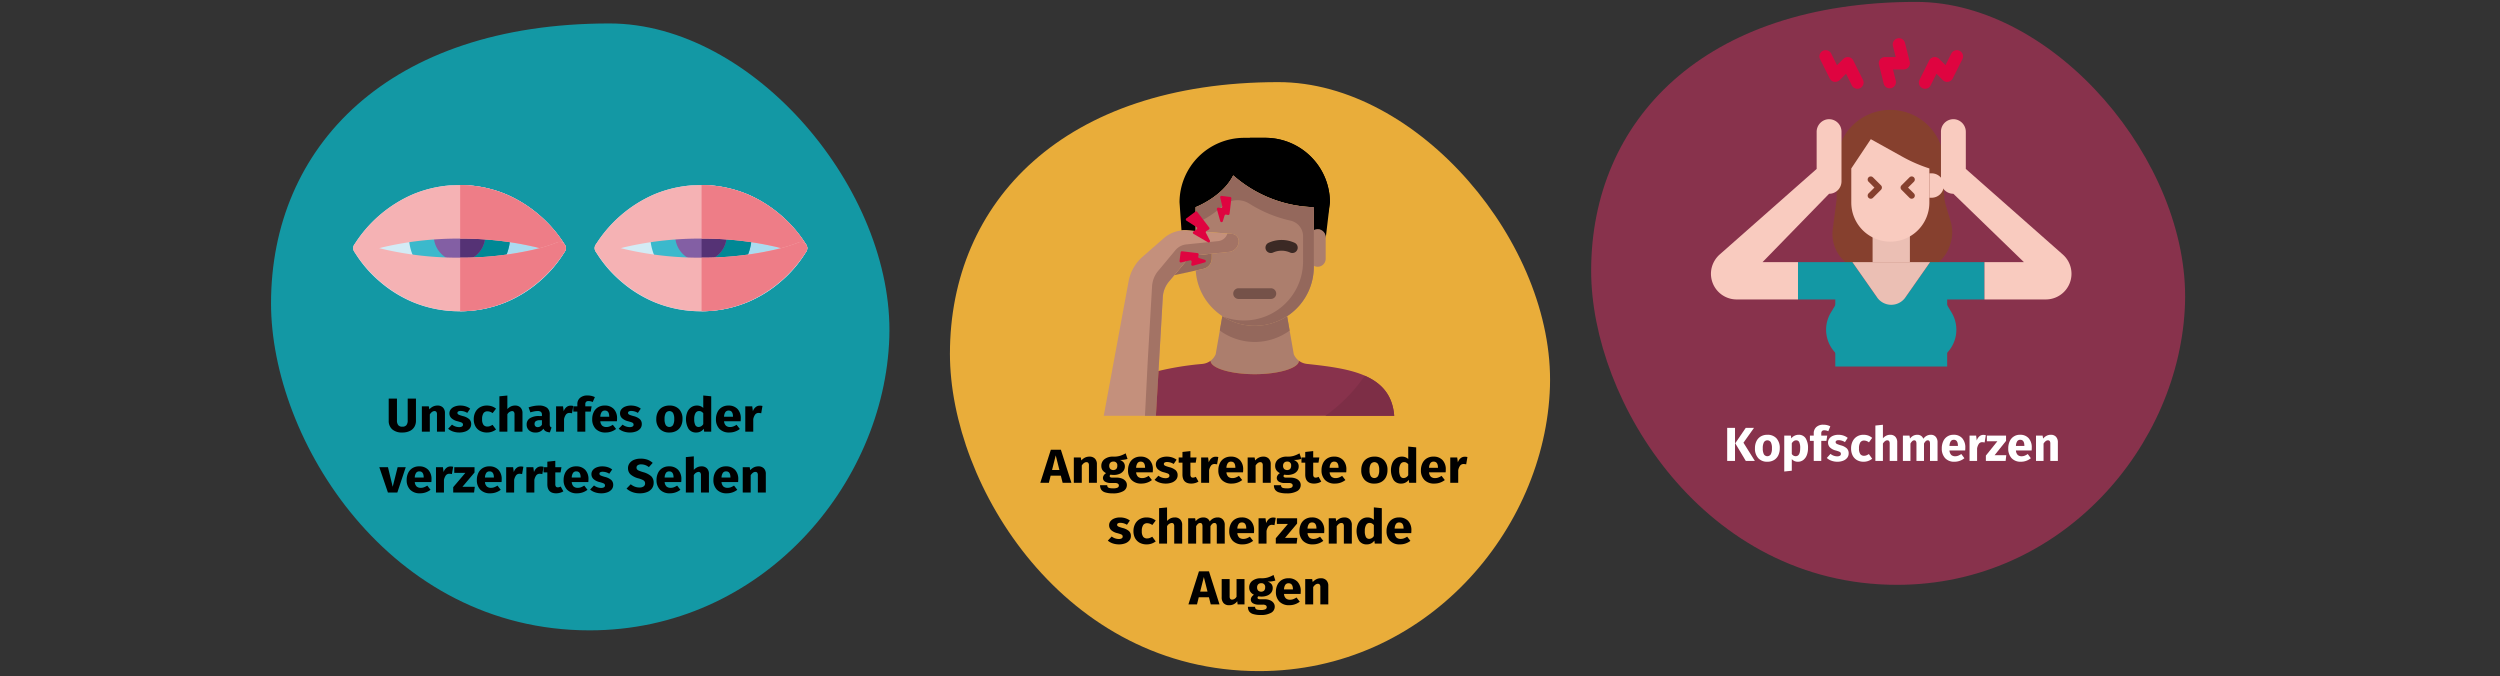 <?xml version="1.0" encoding="UTF-8"?>
<svg xmlns="http://www.w3.org/2000/svg" id="Ebene_1" data-name="Ebene 1" width="786" height="212.526" viewBox="0 0 786 212.526">
  <rect x="0" y="0" width="786" height="212.526" fill="#333333" stroke="none"/>
  <defs>
    <style>
      .cls-1 {
        fill: none;
      }

      .cls-2 {
        fill: #e9ad3a;
      }

      .cls-3 {
        fill: #94685c;
      }

      .cls-4 {
        fill: #ac7e6d;
      }

      .cls-5 {
        fill: #c4907c;
      }

      .cls-6 {
        fill: #a37365;
      }

      .cls-7 {
        fill: #88324c;
      }

      .cls-8 {
        fill: #7d2e46;
      }

      .cls-9 {
        fill: #3b2924;
      }

      .cls-10 {
        fill: #755249;
      }

      .cls-11 {
        fill: #df0440;
      }

      .cls-12 {
        fill: #fff;
      }

      .cls-13 {
        fill: #86402e;
      }

      .cls-14 {
        fill: #1398a4;
      }

      .cls-15 {
        fill: #f9cbbf;
      }

      .cls-16 {
        fill: #f8be92;
      }

      .cls-17 {
        fill: #ebbfb4;
      }

      .cls-18 {
        fill: #d3ebf5;
      }

      .cls-19 {
        fill: #abdbef;
      }

      .cls-20 {
        fill: #3bb9cc;
      }

      .cls-21 {
        fill: #008895;
      }

      .cls-22 {
        fill: #835fa4;
      }

      .cls-23 {
        fill: #553275;
      }

      .cls-24 {
        fill: #f5b2b4;
      }

      .cls-25 {
        fill: #ee7d87;
      }
    </style>
  </defs>
  <g>
    <rect class="cls-1" width="786" height="212.526"></rect>
    <g>
      <path id="Oval-Copy-4" class="cls-2" d="M395.844,210.994c52.51,0,89.99-44.415,91.461-89.358s-41.39-95.816-85.401-95.816c-67.486,0-103.246,37.661-103.246,85.413C298.658,152.767,334.699,210.994,395.844,210.994Z"></path>
      <g>
        <path d="M334.092,151.783l-.57-2.234h-3.2l-.554,2.234h-2.693l3.311-10.395h3.152l3.311,10.395Zm-3.327-4.019h2.312l-1.156-4.59Z"></path>
        <path d="M344.246,144.193a2.419,2.419,0,0,1,.618,1.77v5.82h-2.503v-5.415a1.318,1.318,0,0,0-.198-.833.74.74,0,0,0-.594-.232q-.76,0-1.457,1.035v5.445h-2.503v-7.965h2.186l.174.945a3.754,3.754,0,0,1,1.164-.9,3.2,3.2,0,0,1,1.402-.301A2.287,2.287,0,0,1,344.246,144.193Z"></path>
        <path d="M354.495,144.283a7.135,7.135,0,0,1-2.423.314,2.854,2.854,0,0,1,1.204.811,1.944,1.944,0,0,1,.38,1.245,2.325,2.325,0,0,1-.428,1.372,2.824,2.824,0,0,1-1.228.953,4.705,4.705,0,0,1-1.877.345,5.05,5.05,0,0,1-.966-.09.439.439,0,0,0-.198.188.533.533,0,0,0-.071.263.405.405,0,0,0,.183.351,1.411,1.411,0,0,0,.736.128h1.268a4.444,4.444,0,0,1,1.695.3,2.628,2.628,0,0,1,1.125.825,1.921,1.921,0,0,1,.396,1.185,2.173,2.173,0,0,1-1.133,1.943,6.292,6.292,0,0,1-3.272.697,7.649,7.649,0,0,1-2.424-.308,2.31,2.31,0,0,1-1.243-.862,2.534,2.534,0,0,1-.356-1.395h2.249a.958.958,0,0,0,.15.569.946.946,0,0,0,.546.315,4.759,4.759,0,0,0,1.141.104,3.061,3.061,0,0,0,1.426-.232.735.735,0,0,0,.396-.667.661.661,0,0,0-.301-.57,1.58,1.58,0,0,0-.903-.21h-1.22a3.442,3.442,0,0,1-1.94-.442,1.329,1.329,0,0,1-.642-1.133,1.533,1.533,0,0,1,.269-.848,2.148,2.148,0,0,1,.729-.682,2.899,2.899,0,0,1-1.149-.953,2.381,2.381,0,0,1-.356-1.328,2.548,2.548,0,0,1,1.014-2.122,4.249,4.249,0,0,1,2.677-.788,6.77,6.77,0,0,0,2.147-.239,9.284,9.284,0,0,0,1.814-.795Zm-5.41,1.192a1.335,1.335,0,0,0-.341.968,1.38,1.38,0,0,0,.341.998,1.428,1.428,0,0,0,1.869.007,1.461,1.461,0,0,0,.325-1.035,1.13,1.13,0,0,0-1.267-1.29A1.227,1.227,0,0,0,349.086,145.475Z"></path>
        <path d="M362.417,148.498h-5.212a2.146,2.146,0,0,0,.602,1.41,1.967,1.967,0,0,0,1.315.404,2.854,2.854,0,0,0,.982-.172,5.22,5.22,0,0,0,1.03-.532l1.03,1.319a5.319,5.319,0,0,1-3.279,1.11,4.143,4.143,0,0,1-3.137-1.14,4.235,4.235,0,0,1-1.093-3.06,5.018,5.018,0,0,1,.459-2.182,3.6,3.6,0,0,1,1.347-1.531,3.88,3.88,0,0,1,2.123-.562,3.757,3.757,0,0,1,2.852,1.08,4.173,4.173,0,0,1,1.03,3A6.742,6.742,0,0,1,362.417,148.498Zm-2.408-1.529q-.032-1.831-1.362-1.83a1.209,1.209,0,0,0-1.006.449,2.77,2.77,0,0,0-.436,1.485h2.804Z"></path>
        <path d="M368.531,143.818a4.538,4.538,0,0,1,1.394.72l-.919,1.335a4.01,4.01,0,0,0-2.075-.615,1.465,1.465,0,0,0-.752.158.49.49,0,0,0-.261.442.555.555,0,0,0,.119.367,1.287,1.287,0,0,0,.483.292,10.592,10.592,0,0,0,1.125.361,4.809,4.809,0,0,1,1.956.938,2.038,2.038,0,0,1,.642,1.597,2.133,2.133,0,0,1-.491,1.403,3.082,3.082,0,0,1-1.347.906,5.443,5.443,0,0,1-1.901.316,5.968,5.968,0,0,1-1.972-.316,4.577,4.577,0,0,1-1.544-.869l1.22-1.291a3.704,3.704,0,0,0,2.233.781,1.738,1.738,0,0,0,.895-.195.614.614,0,0,0,.325-.555.727.727,0,0,0-.127-.451,1.147,1.147,0,0,0-.491-.307,11.505,11.505,0,0,0-1.156-.352,4.18,4.18,0,0,1-1.869-.96,2.071,2.071,0,0,1-.618-1.53,1.982,1.982,0,0,1,.42-1.237,2.834,2.834,0,0,1,1.204-.87,4.741,4.741,0,0,1,1.813-.323A5.505,5.505,0,0,1,368.531,143.818Z"></path>
        <path d="M376.8,151.408a3.687,3.687,0,0,1-1.069.465,4.65,4.65,0,0,1-1.212.165q-2.756-.015-2.756-2.88v-3.689h-1.188v-1.65h1.188v-1.725l2.503-.27v1.995h1.933l-.269,1.65h-1.664v3.66a1.295,1.295,0,0,0,.19.795.72.72,0,0,0,.602.239,1.918,1.918,0,0,0,.903-.255Z"></path>
        <path d="M383.042,143.698l-.396,2.295a3.758,3.758,0,0,0-.761-.104,1.362,1.362,0,0,0-1.132.486,3.67,3.67,0,0,0-.61,1.463v3.945H377.64v-7.965h2.186l.206,1.545a2.807,2.807,0,0,1,.863-1.297,2.002,2.002,0,0,1,1.307-.473A3.18,3.18,0,0,1,383.042,143.698Z"></path>
        <path d="M390.804,148.498h-5.212a2.146,2.146,0,0,0,.602,1.41,1.967,1.967,0,0,0,1.315.404,2.854,2.854,0,0,0,.983-.172,5.22,5.22,0,0,0,1.03-.532l1.03,1.319a5.319,5.319,0,0,1-3.279,1.11,4.143,4.143,0,0,1-3.137-1.14,4.235,4.235,0,0,1-1.093-3.06,5.018,5.018,0,0,1,.459-2.182,3.6,3.6,0,0,1,1.347-1.531,3.88,3.88,0,0,1,2.123-.562,3.757,3.757,0,0,1,2.852,1.08,4.173,4.173,0,0,1,1.03,3A6.742,6.742,0,0,1,390.804,148.498Zm-2.408-1.529q-.032-1.831-1.362-1.83a1.209,1.209,0,0,0-1.006.449,2.77,2.77,0,0,0-.436,1.485h2.804Z"></path>
        <path d="M398.899,144.193a2.419,2.419,0,0,1,.618,1.77v5.82h-2.503v-5.415a1.319,1.319,0,0,0-.198-.833.74.74,0,0,0-.594-.232q-.76,0-1.457,1.035v5.445h-2.503v-7.965h2.186l.174.945a3.754,3.754,0,0,1,1.164-.9,3.2,3.2,0,0,1,1.402-.301A2.286,2.286,0,0,1,398.899,144.193Z"></path>
        <path d="M409.148,144.283a7.134,7.134,0,0,1-2.423.314,2.855,2.855,0,0,1,1.204.811,1.945,1.945,0,0,1,.38,1.245,2.324,2.324,0,0,1-.428,1.372,2.823,2.823,0,0,1-1.228.953,4.706,4.706,0,0,1-1.877.345,5.051,5.051,0,0,1-.966-.09.44.44,0,0,0-.198.188.533.533,0,0,0-.071.263.405.405,0,0,0,.183.351,1.411,1.411,0,0,0,.736.128h1.268a4.443,4.443,0,0,1,1.695.3,2.628,2.628,0,0,1,1.125.825,1.921,1.921,0,0,1,.396,1.185,2.173,2.173,0,0,1-1.133,1.943,6.291,6.291,0,0,1-3.272.697,7.649,7.649,0,0,1-2.424-.308,2.309,2.309,0,0,1-1.243-.862,2.534,2.534,0,0,1-.356-1.395h2.25a.958.958,0,0,0,.15.569.946.946,0,0,0,.546.315,4.76,4.76,0,0,0,1.141.104,3.061,3.061,0,0,0,1.426-.232.735.735,0,0,0,.396-.667.661.661,0,0,0-.301-.57,1.58,1.58,0,0,0-.903-.21H404a3.442,3.442,0,0,1-1.94-.442,1.329,1.329,0,0,1-.642-1.133,1.532,1.532,0,0,1,.269-.848,2.148,2.148,0,0,1,.729-.682,2.9,2.9,0,0,1-1.149-.953,2.382,2.382,0,0,1-.356-1.328,2.548,2.548,0,0,1,1.014-2.122,4.248,4.248,0,0,1,2.677-.788,6.77,6.77,0,0,0,2.147-.239,9.287,9.287,0,0,0,1.814-.795Zm-5.41,1.192a1.335,1.335,0,0,0-.341.968,1.38,1.38,0,0,0,.341.998,1.428,1.428,0,0,0,1.869.007,1.461,1.461,0,0,0,.325-1.035,1.13,1.13,0,0,0-1.267-1.29A1.227,1.227,0,0,0,403.738,145.475Z"></path>
        <path d="M415.405,151.408a3.689,3.689,0,0,1-1.069.465,4.651,4.651,0,0,1-1.212.165q-2.756-.015-2.756-2.88v-3.689H409.18v-1.65h1.188v-1.725l2.503-.27v1.995h1.933l-.269,1.65h-1.663v3.66a1.294,1.294,0,0,0,.19.795.72.72,0,0,0,.602.239,1.918,1.918,0,0,0,.903-.255Z"></path>
        <path d="M423.247,148.498h-5.212a2.146,2.146,0,0,0,.602,1.41,1.967,1.967,0,0,0,1.315.404,2.853,2.853,0,0,0,.982-.172,5.217,5.217,0,0,0,1.03-.532l1.03,1.319a5.319,5.319,0,0,1-3.279,1.11,4.143,4.143,0,0,1-3.137-1.14,4.236,4.236,0,0,1-1.093-3.06,5.018,5.018,0,0,1,.46-2.182,3.6,3.6,0,0,1,1.347-1.531,3.88,3.88,0,0,1,2.123-.562,3.757,3.757,0,0,1,2.852,1.08,4.173,4.173,0,0,1,1.03,3A6.721,6.721,0,0,1,423.247,148.498Zm-2.408-1.529q-.032-1.831-1.362-1.83a1.209,1.209,0,0,0-1.006.449,2.769,2.769,0,0,0-.436,1.485h2.804Z"></path>
        <path d="M435.128,144.68a4.284,4.284,0,0,1,1.093,3.128,4.732,4.732,0,0,1-.499,2.227,3.563,3.563,0,0,1-1.426,1.479,4.382,4.382,0,0,1-2.194.524,4.043,4.043,0,0,1-3.018-1.117,4.265,4.265,0,0,1-1.101-3.128,4.733,4.733,0,0,1,.499-2.227,3.563,3.563,0,0,1,1.426-1.478,4.383,4.383,0,0,1,2.194-.525A4.037,4.037,0,0,1,435.128,144.68Zm-4.166,1.229a3.642,3.642,0,0,0-.38,1.883,3.733,3.733,0,0,0,.372,1.905,1.387,1.387,0,0,0,2.289-.007,3.643,3.643,0,0,0,.38-1.883,3.731,3.731,0,0,0-.372-1.905,1.386,1.386,0,0,0-2.289.007Z"></path>
        <path d="M445.251,140.653v11.13h-2.218l-.127-.93a2.836,2.836,0,0,1-2.392,1.185,2.748,2.748,0,0,1-2.384-1.14,6.103,6.103,0,0,1-.388-5.295,3.495,3.495,0,0,1,1.212-1.5,3.092,3.092,0,0,1,1.798-.541,2.793,2.793,0,0,1,1.996.75v-3.914Zm-2.503,8.745v-3.436a2.243,2.243,0,0,0-.61-.51,1.482,1.482,0,0,0-.705-.165,1.273,1.273,0,0,0-1.109.615,3.442,3.442,0,0,0-.412,1.89,3.845,3.845,0,0,0,.356,1.95,1.144,1.144,0,0,0,1.022.556A1.713,1.713,0,0,0,442.748,149.398Z"></path>
        <path d="M454.503,148.498h-5.212a2.146,2.146,0,0,0,.602,1.41,1.967,1.967,0,0,0,1.315.404,2.853,2.853,0,0,0,.982-.172,5.217,5.217,0,0,0,1.03-.532l1.03,1.319a5.319,5.319,0,0,1-3.279,1.11,4.143,4.143,0,0,1-3.137-1.14,4.236,4.236,0,0,1-1.093-3.06,5.017,5.017,0,0,1,.46-2.182,3.599,3.599,0,0,1,1.347-1.531,3.88,3.88,0,0,1,2.123-.562,3.757,3.757,0,0,1,2.852,1.08,4.173,4.173,0,0,1,1.03,3A6.74,6.74,0,0,1,454.503,148.498Zm-2.408-1.529q-.032-1.831-1.362-1.83a1.209,1.209,0,0,0-1.006.449,2.769,2.769,0,0,0-.435,1.485h2.804Z"></path>
        <path d="M461.362,143.698l-.396,2.295a3.757,3.757,0,0,0-.761-.104,1.362,1.362,0,0,0-1.132.486,3.67,3.67,0,0,0-.61,1.463v3.945H455.96v-7.965h2.186l.206,1.545a2.807,2.807,0,0,1,.863-1.297,2.002,2.002,0,0,1,1.307-.473A3.181,3.181,0,0,1,461.362,143.698Z"></path>
        <path d="M353.839,162.939a4.558,4.558,0,0,1,1.394.719l-.919,1.336a4.01,4.01,0,0,0-2.075-.615,1.476,1.476,0,0,0-.752.157.491.491,0,0,0-.261.442.551.551,0,0,0,.119.367,1.274,1.274,0,0,0,.483.293,10.639,10.639,0,0,0,1.125.36,4.81,4.81,0,0,1,1.957.938,2.038,2.038,0,0,1,.642,1.597,2.132,2.132,0,0,1-.491,1.403,3.084,3.084,0,0,1-1.347.907,5.465,5.465,0,0,1-1.901.315,5.995,5.995,0,0,1-1.972-.315,4.579,4.579,0,0,1-1.544-.87l1.22-1.29a3.71,3.71,0,0,0,2.233.78,1.749,1.749,0,0,0,.895-.194.616.616,0,0,0,.325-.556.722.722,0,0,0-.127-.45,1.138,1.138,0,0,0-.491-.307,11.723,11.723,0,0,0-1.156-.353,4.18,4.18,0,0,1-1.869-.959,2.072,2.072,0,0,1-.618-1.531,1.982,1.982,0,0,1,.42-1.236,2.836,2.836,0,0,1,1.204-.871,4.742,4.742,0,0,1,1.813-.322A5.505,5.505,0,0,1,353.839,162.939Z"></path>
        <path d="M362.044,162.924a4.37,4.37,0,0,1,1.315.734l-1.077,1.41a2.728,2.728,0,0,0-1.6-.569,1.468,1.468,0,0,0-1.267.585,3.252,3.252,0,0,0-.428,1.89,2.866,2.866,0,0,0,.428,1.785,1.499,1.499,0,0,0,1.235.524,2.247,2.247,0,0,0,.776-.127,5.566,5.566,0,0,0,.84-.412l1.093,1.47a4.585,4.585,0,0,1-2.835.944,4.502,4.502,0,0,1-2.218-.518,3.562,3.562,0,0,1-1.442-1.454,4.556,4.556,0,0,1-.507-2.198,4.774,4.774,0,0,1,.507-2.234,3.709,3.709,0,0,1,1.442-1.522,4.212,4.212,0,0,1,2.17-.548A4.795,4.795,0,0,1,362.044,162.924Z"></path>
        <path d="M371.058,163.314a2.419,2.419,0,0,1,.618,1.77v5.82H369.173v-5.416a1.274,1.274,0,0,0-.206-.832.744.744,0,0,0-.587-.232,1.887,1.887,0,0,0-1.457,1.02v5.461h-2.503V159.773l2.503-.24v4.261a3.725,3.725,0,0,1,1.109-.833,3.04,3.04,0,0,1,1.315-.277A2.287,2.287,0,0,1,371.058,163.314Z"></path>
        <path d="M384.46,163.321a2.464,2.464,0,0,1,.602,1.763v5.82h-2.503v-5.416q0-1.063-.713-1.065a1.047,1.047,0,0,0-.697.255,2.732,2.732,0,0,0-.586.78v5.445H378.06v-5.416q0-1.063-.713-1.065a1.039,1.039,0,0,0-.689.263,2.788,2.788,0,0,0-.594.772v5.445h-2.503v-7.965h2.186l.174.93a3.288,3.288,0,0,1,1.085-.892,3.022,3.022,0,0,1,1.355-.293,2.227,2.227,0,0,1,1.228.33,1.908,1.908,0,0,1,.752.93,3.365,3.365,0,0,1,1.117-.952,3.082,3.082,0,0,1,1.402-.308A2.098,2.098,0,0,1,384.46,163.321Z"></path>
        <path d="M394.234,167.619h-5.212a2.148,2.148,0,0,0,.602,1.41,1.967,1.967,0,0,0,1.315.404,2.854,2.854,0,0,0,.983-.172,5.175,5.175,0,0,0,1.03-.533l1.03,1.32a5.318,5.318,0,0,1-3.279,1.109,4.143,4.143,0,0,1-3.137-1.139,4.239,4.239,0,0,1-1.093-3.06,5.022,5.022,0,0,1,.46-2.183,3.597,3.597,0,0,1,1.347-1.53,3.88,3.88,0,0,1,2.123-.562,3.753,3.753,0,0,1,2.852,1.08,4.173,4.173,0,0,1,1.03,3A6.721,6.721,0,0,1,394.234,167.619Zm-2.408-1.53q-.032-1.83-1.362-1.83a1.207,1.207,0,0,0-1.006.45,2.766,2.766,0,0,0-.436,1.484h2.804Z"></path>
        <path d="M401.093,162.818l-.396,2.295a3.757,3.757,0,0,0-.761-.104,1.363,1.363,0,0,0-1.132.487,3.657,3.657,0,0,0-.61,1.463v3.945h-2.503v-7.965h2.186l.206,1.545a2.811,2.811,0,0,1,.863-1.298,2.007,2.007,0,0,1,1.307-.473A3.181,3.181,0,0,1,401.093,162.818Z"></path>
        <path d="M407.81,162.939v1.664l-3.802,4.5h3.881l-.222,1.801H401.109v-1.681l3.818-4.5h-3.485v-1.784Z"></path>
        <path d="M416.301,167.619H411.09a2.148,2.148,0,0,0,.602,1.41,1.967,1.967,0,0,0,1.315.404,2.853,2.853,0,0,0,.982-.172,5.172,5.172,0,0,0,1.03-.533l1.03,1.32a5.318,5.318,0,0,1-3.279,1.109,4.143,4.143,0,0,1-3.137-1.139,4.239,4.239,0,0,1-1.093-3.06,5.022,5.022,0,0,1,.46-2.183,3.597,3.597,0,0,1,1.347-1.53,3.88,3.88,0,0,1,2.123-.562,3.753,3.753,0,0,1,2.852,1.08,4.173,4.173,0,0,1,1.03,3A6.721,6.721,0,0,1,416.301,167.619Zm-2.408-1.53q-.032-1.83-1.362-1.83a1.207,1.207,0,0,0-1.006.45,2.765,2.765,0,0,0-.436,1.484h2.804Z"></path>
        <path d="M424.396,163.314a2.419,2.419,0,0,1,.618,1.77v5.82h-2.503v-5.416a1.313,1.313,0,0,0-.198-.832.74.74,0,0,0-.594-.232q-.76,0-1.457,1.035v5.445h-2.503v-7.965h2.186l.174.944a3.75,3.75,0,0,1,1.164-.899,3.186,3.186,0,0,1,1.402-.301A2.287,2.287,0,0,1,424.396,163.314Z"></path>
        <path d="M434.44,159.773v11.131h-2.218l-.127-.931a2.834,2.834,0,0,1-2.392,1.185,2.747,2.747,0,0,1-2.384-1.139,6.106,6.106,0,0,1-.388-5.296,3.509,3.509,0,0,1,1.212-1.5,3.092,3.092,0,0,1,1.798-.54,2.789,2.789,0,0,1,1.996.75v-3.914Zm-2.503,8.746v-3.436a2.207,2.207,0,0,0-.61-.51,1.472,1.472,0,0,0-.705-.166,1.273,1.273,0,0,0-1.109.615,3.445,3.445,0,0,0-.412,1.891,3.838,3.838,0,0,0,.356,1.949,1.142,1.142,0,0,0,1.022.556A1.712,1.712,0,0,0,431.937,168.519Z"></path>
        <path d="M443.691,167.619h-5.212a2.147,2.147,0,0,0,.602,1.41,1.967,1.967,0,0,0,1.315.404,2.853,2.853,0,0,0,.982-.172,5.172,5.172,0,0,0,1.03-.533l1.03,1.32a5.319,5.319,0,0,1-3.279,1.109,4.143,4.143,0,0,1-3.137-1.139,4.239,4.239,0,0,1-1.093-3.06,5.02,5.02,0,0,1,.46-2.183,3.596,3.596,0,0,1,1.347-1.53,3.881,3.881,0,0,1,2.123-.562,3.754,3.754,0,0,1,2.852,1.08,4.173,4.173,0,0,1,1.03,3A6.742,6.742,0,0,1,443.691,167.619Zm-2.408-1.53q-.032-1.83-1.362-1.83a1.207,1.207,0,0,0-1.006.45,2.765,2.765,0,0,0-.435,1.484h2.804Z"></path>
        <path d="M380.658,190.024l-.57-2.235h-3.2l-.554,2.235H373.64l3.311-10.396h3.152l3.311,10.396Zm-3.327-4.02h2.312l-1.156-4.59Z"></path>
        <path d="M391.272,190.024h-2.17l-.111-1.005a2.98,2.98,0,0,1-2.55,1.26,2.233,2.233,0,0,1-1.75-.66,2.659,2.659,0,0,1-.594-1.845v-5.715h2.503v5.415a1.28,1.28,0,0,0,.198.817.756.756,0,0,0,.61.232,1.619,1.619,0,0,0,1.362-.931v-5.534h2.503Z"></path>
        <path d="M400.982,182.524a7.13,7.13,0,0,1-2.423.315,2.855,2.855,0,0,1,1.204.81,1.947,1.947,0,0,1,.38,1.245,2.332,2.332,0,0,1-.428,1.373,2.82,2.82,0,0,1-1.228.951,4.705,4.705,0,0,1-1.877.346,5.051,5.051,0,0,1-.966-.09.439.439,0,0,0-.198.188.53.53,0,0,0-.071.262.409.409,0,0,0,.183.353,1.435,1.435,0,0,0,.736.127h1.268a4.405,4.405,0,0,1,1.695.301,2.61,2.61,0,0,1,1.125.824,1.92,1.92,0,0,1,.396,1.185,2.17,2.17,0,0,1-1.133,1.941,6.28,6.28,0,0,1-3.272.698,7.649,7.649,0,0,1-2.424-.308,2.305,2.305,0,0,1-1.243-.862,2.534,2.534,0,0,1-.356-1.395h2.25a.961.961,0,0,0,.15.57.935.935,0,0,0,.546.314,4.698,4.698,0,0,0,1.141.105,3.073,3.073,0,0,0,1.426-.232.734.734,0,0,0,.396-.668.66.66,0,0,0-.301-.569,1.587,1.587,0,0,0-.903-.21h-1.22a3.433,3.433,0,0,1-1.94-.443,1.326,1.326,0,0,1-.642-1.132,1.532,1.532,0,0,1,.269-.848,2.16,2.16,0,0,1,.729-.683,2.889,2.889,0,0,1-1.149-.952,2.38,2.38,0,0,1-.356-1.327,2.548,2.548,0,0,1,1.014-2.123,4.242,4.242,0,0,1,2.677-.787,6.855,6.855,0,0,0,2.147-.24,9.287,9.287,0,0,0,1.814-.795Zm-5.41,1.192a1.335,1.335,0,0,0-.341.968,1.376,1.376,0,0,0,.341.997,1.427,1.427,0,0,0,1.869.008,1.463,1.463,0,0,0,.325-1.035,1.131,1.131,0,0,0-1.267-1.29A1.23,1.23,0,0,0,395.572,183.717Z"></path>
        <path d="M408.904,186.739h-5.212a2.145,2.145,0,0,0,.602,1.41,1.962,1.962,0,0,0,1.315.405,2.852,2.852,0,0,0,.982-.173,5.111,5.111,0,0,0,1.03-.532l1.03,1.32a5.319,5.319,0,0,1-3.279,1.109,4.144,4.144,0,0,1-3.137-1.14,4.236,4.236,0,0,1-1.093-3.059,5.025,5.025,0,0,1,.46-2.184,3.599,3.599,0,0,1,1.347-1.529,3.881,3.881,0,0,1,2.123-.562,3.75,3.75,0,0,1,2.852,1.08,4.17,4.17,0,0,1,1.03,3A6.714,6.714,0,0,1,408.904,186.739Zm-2.408-1.53q-.032-1.83-1.362-1.83a1.208,1.208,0,0,0-1.006.451,2.762,2.762,0,0,0-.435,1.484h2.804Z"></path>
        <path d="M416.998,182.434a2.42,2.42,0,0,1,.618,1.77v5.819h-2.503v-5.415a1.31,1.31,0,0,0-.198-.832.737.737,0,0,0-.594-.232q-.76,0-1.457,1.035v5.444H410.361v-7.965h2.186l.174.944a3.765,3.765,0,0,1,1.164-.899,3.2,3.2,0,0,1,1.402-.3A2.285,2.285,0,0,1,416.998,182.434Z"></path>
      </g>
      <g>
        <path d="M375.909,65.137v7.499l-2.432-.203a5.387,5.387,0,0,0-2.015.021l-.62-8.854a20.327,20.327,0,0,1,20.267-20.267h6.756A20.327,20.327,0,0,1,418.132,63.6S417,72.044,415.598,72.044a2.541,2.541,0,0,0-2.533,2.533v-9.441a39.924,39.924,0,0,1-25.334-9.982C384.353,61.911,375.909,65.137,375.909,65.137Z"></path>
        <path d="M416.797,74.924,418.132,63.6a20.327,20.327,0,0,0-20.267-20.267h-4.959c12.878,5.057,18.732,15.991,21.997,29.15A2.522,2.522,0,0,1,416.797,74.924Z"></path>
        <path class="cls-3" d="M378.324,84.525l-2.381.524-6.739,1.469,3.732-4.492a5.173,5.173,0,0,1,3.26-1.79l4.78-.49V81.215a3.395,3.395,0,0,1-2.652,3.31Z"></path>
        <path class="cls-4" d="M416.797,74.578v6.756a2.533,2.533,0,1,1-5.067,0V74.578a2.533,2.533,0,1,1,5.067,0Z"></path>
        <path class="cls-4" d="M413.065,81.333v2.533a18.578,18.578,0,0,1-28.762,15.538,19.751,19.751,0,0,1-2.55-2.027,18.384,18.384,0,0,1-5.81-12.329l2.381-.524a3.395,3.395,0,0,0,2.652-3.31V79.746l5.489-.574a3.39,3.39,0,0,0,2.956-3.361,2.264,2.264,0,0,0-2.077-2.263l-11.434-.912V65.137s8.445-3.226,11.822-9.982a39.924,39.924,0,0,0,25.334,9.982V81.333Z"></path>
        <path class="cls-3" d="M409.817,64.942a40.33,40.33,0,0,1-22.086-9.787c-3.378,6.756-11.822,9.982-11.822,9.982v5.067a27.983,27.983,0,0,0,8.21-5.244,7.033,7.033,0,0,1,8.59-.988A40.773,40.773,0,0,0,405.74,69.367a5.04,5.04,0,0,1,3.947,4.935v7.875a18.59,18.59,0,0,1-25.114,17.396,18.574,18.574,0,0,0,28.492-15.707v-18.73C411.943,65.12,410.874,65.052,409.817,64.942Z"></path>
        <path class="cls-4" d="M406.765,111.379a5.047,5.047,0,0,0,1.605,2.044c0,2.331-6.418,4.222-13.883,4.222s-13.883-1.892-13.883-4.222a5.047,5.047,0,0,0,1.605-2.044l2.094-11.974a18.578,18.578,0,0,0,20.368,0Z"></path>
        <path class="cls-3" d="M405.465,103.931c-.253.186-.524.372-.794.54a18.579,18.579,0,0,1-20.368,0c-.27-.186-.54-.372-.794-.574l.794-4.492a18.578,18.578,0,0,0,20.368,0Z"></path>
        <path class="cls-5" d="M389.419,75.811a3.39,3.39,0,0,1-2.956,3.361l-5.489.574-4.78.49a5.173,5.173,0,0,0-3.26,1.79l-3.732,4.492-1.672,1.993a8.418,8.418,0,0,0-1.942,4.847l-1.351,23.273-.825,14.102H347.017l7.796-42.189a13.637,13.637,0,0,1,4.408-7.82l6.671-5.827a9.992,9.992,0,0,1,4.949-2.348c.205-.04.412-.072.621-.097a.041.041,0,0,1,.017-.002,9.429,9.429,0,0,1,1.997-.019l2.432.203,9.982.796,1.452.116A2.264,2.264,0,0,1,389.419,75.811Z"></path>
        <path class="cls-6" d="M389.419,75.811a3.39,3.39,0,0,1-2.956,3.361l-5.489.574-4.78.49a5.173,5.173,0,0,0-3.26,1.79l-3.732,4.492-1.672,1.993a8.418,8.418,0,0,0-1.942,4.847l-1.351,23.273-.825,14.102h-3.435l.882-17.48,1.351-23.273a8.417,8.417,0,0,1,1.942-4.847l1.672-1.993,3.732-4.492a5.174,5.174,0,0,1,3.26-1.79l4.78-.49,5.489-.574a3.37,3.37,0,0,0,2.804-2.362V73.43l1.452.118A2.264,2.264,0,0,1,389.419,75.811Z"></path>
        <path class="cls-7" d="M438.338,130.734c.002.065.009.131.013.196-.004-.065-.011-.131-.015-.196H363.412l.825-14.102a93.094,93.094,0,0,1,13.765-2.212,5.222,5.222,0,0,0,2.601-.996c0,2.331,6.418,4.222,13.883,4.222s13.883-1.891,13.883-4.222a5.222,5.222,0,0,0,2.601.996c12.853,1.383,25.009,3.099,27.107,14.318.019.101.038.203.055.306s.034.209.051.312c.015.105.029.211.044.319.01.087.023.175.034.264q.041.351.07.716C438.332,130.679,438.334,130.707,438.338,130.734Z"></path>
        <path class="cls-8" d="M438.33,130.654l.006.08H416.667a50.339,50.339,0,0,0,12.416-12.597c4.623,2.018,7.978,5.206,8.993,10.6.019.101.038.203.055.306s.034.209.051.312c.015.105.029.211.044.319.01.087.023.175.034.264Q438.301,130.29,438.33,130.654Z"></path>
        <g>
          <path class="cls-9" d="M406.307,79.55a1.693,1.693,0,0,1-.753-.177,6.497,6.497,0,0,0-5.244,0,1.689,1.689,0,0,1-1.512-3.022,9.88,9.88,0,0,1,8.267,0,1.688,1.688,0,0,1-.758,3.199Z"></path>
          <path class="cls-10" d="M399.553,94H389.42a1.689,1.689,0,1,1,0-3.378h10.133a1.689,1.689,0,0,1,0,3.378Z"></path>
        </g>
        <g>
          <path class="cls-11" d="M379.791,76.177a.425.425,0,0,0,.592-.562l-1.246-2.424a.425.425,0,0,1,.153-.555l.772-.483a.425.425,0,0,0,.112-.619l-3.753-4.91a.425.425,0,0,0-.592-.083l-2.845,2.124a.425.425,0,0,0,.025.699l3.19,2.047a.425.425,0,0,1,.012.708l-.996.689a.425.425,0,0,0,.028.717l4.549,2.652Z"></path>
          <path class="cls-11" d="M384.46,69.545l.541-1.784a.425.425,0,0,1,.495-.292l.565.12a.425.425,0,0,0,.511-.366l.566-4.824a.425.425,0,0,0-.369-.471L384.103,61.59a.425.425,0,0,0-.467.519l.651,2.767a.425.425,0,0,1-.483.517l-.728-.12a.425.425,0,0,0-.479.534l1.047,3.73A.425.425,0,0,0,384.46,69.545Z"></path>
          <path class="cls-11" d="M378.792,82.499a.425.425,0,0,0,.008-.816l-1.784-.541a.425.425,0,0,1-.292-.496l.12-.565a.425.425,0,0,0-.366-.511l-4.824-.566a.425.425,0,0,0-.471.369l-.337,2.667a.425.425,0,0,0,.519.467l2.767-.651a.425.425,0,0,1,.517.483l-.12.728a.425.425,0,0,0,.534.479l3.73-1.047Z"></path>
        </g>
      </g>
    </g>
    <g>
      <path id="Oval-Copy-4-2" data-name="Oval-Copy-4" class="cls-7" d="M596.447,183.869c51.971,0,89.066-43.959,90.522-88.441S646.004.597,602.445.597c-66.793,0-102.186,37.275-102.186,84.535C500.259,126.24,535.929,183.869,596.447,183.869Z"></path>
      <g>
        <path class="cls-12" d="M545.488,134.521v10.395h-2.46V134.521Zm5.97,0-3.315,4.664,3.585,5.73h-2.85l-3.316-5.55,3.3-4.845Z"></path>
        <path class="cls-12" d="M558.524,137.813a4.431,4.431,0,0,1,1.035,3.128,4.953,4.953,0,0,1-.472,2.227,3.485,3.485,0,0,1-1.35,1.478,3.975,3.975,0,0,1-2.078.524,3.716,3.716,0,0,1-2.857-1.117,4.409,4.409,0,0,1-1.042-3.128,4.953,4.953,0,0,1,.473-2.227,3.483,3.483,0,0,1,1.35-1.478,3.974,3.974,0,0,1,2.077-.525A3.712,3.712,0,0,1,558.524,137.813Zm-3.945,1.23a3.815,3.815,0,0,0-.36,1.883,3.91,3.91,0,0,0,.353,1.905,1.274,1.274,0,0,0,2.167-.007,3.809,3.809,0,0,0,.36-1.883,3.909,3.909,0,0,0-.352-1.905,1.274,1.274,0,0,0-2.167.007Z"></path>
        <path class="cls-12" d="M567.703,137.806a5.592,5.592,0,0,1,.735,3.104,5.944,5.944,0,0,1-.382,2.197,3.427,3.427,0,0,1-1.103,1.515,2.697,2.697,0,0,1-1.68.548,2.465,2.465,0,0,1-1.935-.825v3.646l-2.37.255V136.951h2.085l.12.885a2.899,2.899,0,0,1,2.295-1.141A2.498,2.498,0,0,1,567.703,137.806Zm-1.725,3.135a4.27,4.27,0,0,0-.315-1.958,1.024,1.024,0,0,0-.945-.548,1.32,1.32,0,0,0-.758.24,2.166,2.166,0,0,0-.623.69v3.36a1.428,1.428,0,0,0,1.215.705Q565.978,143.431,565.978,140.941Z"></path>
        <path class="cls-12" d="M572.833,135.525a1.173,1.173,0,0,0-.225.81v.615h1.875l-.255,1.65h-1.62v6.314h-2.37v-6.314h-1.2v-1.65h1.2v-.705a2.591,2.591,0,0,1,.788-1.957,3.124,3.124,0,0,1,2.257-.758,4.679,4.679,0,0,1,2.175.51l-.645,1.545a2.76,2.76,0,0,0-1.245-.3A.974.974,0,0,0,572.833,135.525Z"></path>
        <path class="cls-12" d="M579.598,136.951a4.221,4.221,0,0,1,1.32.72l-.87,1.335a3.653,3.653,0,0,0-1.965-.615,1.329,1.329,0,0,0-.713.158.495.495,0,0,0-.247.442.574.574,0,0,0,.112.367,1.214,1.214,0,0,0,.458.292,9.668,9.668,0,0,0,1.065.361,4.462,4.462,0,0,1,1.853.938,2.098,2.098,0,0,1,.607,1.597,2.21,2.21,0,0,1-.465,1.403,2.92,2.92,0,0,1-1.275.906,4.912,4.912,0,0,1-1.8.315,5.38,5.38,0,0,1-1.867-.315,4.286,4.286,0,0,1-1.463-.869l1.155-1.291a3.391,3.391,0,0,0,2.115.781,1.576,1.576,0,0,0,.848-.195.621.621,0,0,0,.308-.555.756.756,0,0,0-.12-.451,1.083,1.083,0,0,0-.465-.307,10.485,10.485,0,0,0-1.095-.352,3.896,3.896,0,0,1-1.77-.96,2.133,2.133,0,0,1-.585-1.53,2.053,2.053,0,0,1,.398-1.237,2.697,2.697,0,0,1,1.14-.87,4.282,4.282,0,0,1,1.717-.323A4.952,4.952,0,0,1,579.598,136.951Z"></path>
        <path class="cls-12" d="M587.368,136.935a4.088,4.088,0,0,1,1.245.735l-1.02,1.41a2.491,2.491,0,0,0-1.515-.569,1.365,1.365,0,0,0-1.2.584,3.404,3.404,0,0,0-.405,1.891,2.992,2.992,0,0,0,.405,1.785,1.39,1.39,0,0,0,1.17.524,2.005,2.005,0,0,0,.735-.128,4.981,4.981,0,0,0,.795-.412l1.035,1.471a4.197,4.197,0,0,1-2.685.944,4.089,4.089,0,0,1-2.1-.518,3.481,3.481,0,0,1-1.365-1.454,4.761,4.761,0,0,1-.48-2.198,4.996,4.996,0,0,1,.48-2.235,3.635,3.635,0,0,1,1.365-1.522,3.824,3.824,0,0,1,2.055-.549A4.349,4.349,0,0,1,587.368,136.935Z"></path>
        <path class="cls-12" d="M595.903,137.326a2.502,2.502,0,0,1,.585,1.77v5.82h-2.37v-5.415a1.333,1.333,0,0,0-.195-.833.686.686,0,0,0-.555-.233q-.72,0-1.38,1.02v5.46h-2.37v-11.13l2.37-.24v4.261a3.525,3.525,0,0,1,1.05-.833,2.75,2.75,0,0,1,1.245-.278A2.101,2.101,0,0,1,595.903,137.326Z"></path>
        <path class="cls-12" d="M608.593,137.334a2.549,2.549,0,0,1,.57,1.762v5.82h-2.37v-5.415q0-1.065-.675-1.065a.959.959,0,0,0-.66.256,2.698,2.698,0,0,0-.555.779v5.445h-2.37v-5.415q0-1.065-.675-1.065a.952.952,0,0,0-.653.264,2.765,2.765,0,0,0-.562.771v5.445h-2.37V136.951h2.07l.165.93a3.153,3.153,0,0,1,1.027-.892,2.736,2.736,0,0,1,1.283-.293,2.035,2.035,0,0,1,1.163.33,1.896,1.896,0,0,1,.712.931,3.237,3.237,0,0,1,1.058-.952,2.779,2.779,0,0,1,1.327-.309A1.931,1.931,0,0,1,608.593,137.334Z"></path>
        <path class="cls-12" d="M617.848,141.631h-4.935a2.204,2.204,0,0,0,.57,1.41,1.797,1.797,0,0,0,1.245.404,2.573,2.573,0,0,0,.93-.172,4.855,4.855,0,0,0,.975-.532l.975,1.319a4.864,4.864,0,0,1-3.105,1.11,3.807,3.807,0,0,1-2.97-1.14,4.379,4.379,0,0,1-1.035-3.061,5.26,5.26,0,0,1,.435-2.182,3.431,3.431,0,0,1,3.285-2.094,3.457,3.457,0,0,1,2.7,1.08,4.319,4.319,0,0,1,.975,3A7.059,7.059,0,0,1,617.848,141.631Zm-2.28-1.529q-.03-1.831-1.29-1.83a1.12,1.12,0,0,0-.952.449,2.879,2.879,0,0,0-.413,1.485h2.655Z"></path>
        <path class="cls-12" d="M624.342,136.831l-.375,2.295a3.378,3.378,0,0,0-.72-.104,1.262,1.262,0,0,0-1.073.486,3.793,3.793,0,0,0-.578,1.463v3.945h-2.37V136.951h2.07l.195,1.545a2.825,2.825,0,0,1,.818-1.297,1.836,1.836,0,0,1,1.237-.473A2.856,2.856,0,0,1,624.342,136.831Z"></path>
        <path class="cls-12" d="M630.702,136.951v1.665l-3.6,4.5h3.675l-.21,1.8h-6.21v-1.68l3.615-4.5h-3.3V136.951Z"></path>
        <path class="cls-12" d="M638.742,141.631h-4.935a2.205,2.205,0,0,0,.57,1.41,1.797,1.797,0,0,0,1.245.404,2.572,2.572,0,0,0,.93-.172,4.855,4.855,0,0,0,.975-.532l.975,1.319a4.863,4.863,0,0,1-3.105,1.11,3.807,3.807,0,0,1-2.97-1.14,4.38,4.38,0,0,1-1.035-3.061,5.262,5.262,0,0,1,.435-2.182,3.431,3.431,0,0,1,3.285-2.094,3.457,3.457,0,0,1,2.7,1.08,4.319,4.319,0,0,1,.975,3A7.057,7.057,0,0,1,638.742,141.631Zm-2.28-1.529q-.03-1.831-1.29-1.83a1.12,1.12,0,0,0-.952.449,2.879,2.879,0,0,0-.413,1.485h2.655Z"></path>
        <path class="cls-12" d="M646.407,137.326a2.502,2.502,0,0,1,.585,1.77v5.82h-2.37v-5.415a1.377,1.377,0,0,0-.188-.833.683.683,0,0,0-.562-.233q-.72,0-1.38,1.035v5.445h-2.37V136.951h2.07l.165.945a3.584,3.584,0,0,1,1.103-.9,2.894,2.894,0,0,1,1.328-.301A2.101,2.101,0,0,1,646.407,137.326Z"></path>
      </g>
      <g>
        <path id="Path" class="cls-13" d="M611.197,60.444V51.427a16.877,16.877,0,1,0-33.754,0V62.701L576.22,72.056a11.618,11.618,0,0,0,11.521,13.125h14.255a11.62,11.62,0,0,0,11.175-8.435l.162-.568a11.619,11.619,0,0,0-.047-6.53l-1.438-4.787a15.346,15.346,0,0,1-.651-4.418Z"></path>
        <polygon class="cls-14" points="623.916 82.421 623.916 94.148 612.189 94.148 612.189 109.103 612.189 115.243 577.017 115.243 577.017 109.102 577.017 94.148 565.29 94.148 565.29 82.421 582.398 82.421 594.607 99.859 606.817 82.421 623.916 82.421"></polygon>
        <path class="cls-15" d="M578.966,41.385v15.633a3.899,3.899,0,0,1-3.906,3.906L554.135,82.421H565.29V94.148H546.01a8.083,8.083,0,0,1-7.964-9.484,8.268,8.268,0,0,1,2.771-4.782l30.337-26.77V41.528A3.998,3.998,0,0,1,574.255,37.56,3.904,3.904,0,0,1,578.966,41.385Z"></path>
        <path class="cls-15" d="M651.276,86.067a8.072,8.072,0,0,1-8.08,8.08h-19.28V82.421H636.331L614.146,60.924a3.904,3.904,0,0,1-3.906-3.906V41.385A3.908,3.908,0,0,1,614.96,37.56a3.99,3.99,0,0,1,3.093,3.969V53.112l30.488,26.904a8.078,8.078,0,0,1,2.735,6.051Z"></path>
        <g>
          <path class="cls-11" d="M592.234,26.282l-1.46-5.838a2.025,2.025,0,0,1,.19-1.559,1.979,1.979,0,0,1,1.686-.952h3.295a.051.051,0,0,0,.049-.063l-.858-3.43a1.954,1.954,0,0,1,1.422-2.37h0a1.954,1.954,0,0,1,2.37,1.422l1.46,5.838a2.025,2.025,0,0,1-.19,1.559,1.979,1.979,0,0,1-1.685.952h-3.295a.051.051,0,0,0-.049.063l.858,3.43a1.954,1.954,0,0,1-1.422,2.37h0A1.954,1.954,0,0,1,592.234,26.282Z"></path>
          <path class="cls-11" d="M604.375,27.704h0a1.954,1.954,0,0,1-.874-2.622l2.984-5.968a2.06,2.06,0,0,1,1.608-1.174,1.963,1.963,0,0,1,1.573.565l1.942,1.942a.051.051,0,0,0,.081-.013l1.791-3.581a1.954,1.954,0,0,1,2.622-.874h0a1.954,1.954,0,0,1,.874,2.622l-2.984,5.968a2.061,2.061,0,0,1-1.608,1.174,1.963,1.963,0,0,1-1.573-.565l-1.942-1.942a.051.051,0,0,0-.081.013L606.997,26.83A1.954,1.954,0,0,1,604.375,27.704Z"></path>
          <path class="cls-11" d="M582.211,26.831,580.42,23.249a.051.051,0,0,0-.081-.013l-1.861,1.861a2.061,2.061,0,0,1-1.897.606,1.963,1.963,0,0,1-1.313-1.033L572.232,18.6a1.954,1.954,0,0,1,.874-2.622h0a1.954,1.954,0,0,1,2.622.874l1.79,3.582a.051.051,0,0,0,.081.013l1.861-1.861a2.061,2.061,0,0,1,1.897-.605,1.963,1.963,0,0,1,1.313,1.033l3.035,6.069a1.954,1.954,0,0,1-.874,2.622h0A1.954,1.954,0,0,1,582.211,26.831Z"></path>
        </g>
        <path class="cls-16" d="M591.39,58.278a.993.993,0,0,1,0,1.385l-2.53,2.53a.97.97,0,0,1-1.662-.697.965.965,0,0,1,.277-.688l1.841-1.832-1.841-1.841a.982.982,0,0,1,0-1.377.94.94,0,0,1,.689-.286.973.973,0,0,1,.697.286Z"></path>
        <path class="cls-17" d="M600.471,72.871v9.55H588.744V72.897c.125.045.241.098.366.143a15.75,15.75,0,0,0,6.918.93,14.541,14.541,0,0,0,4.058-.948A2.023,2.023,0,0,0,600.471,72.871Z"></path>
        <path class="cls-16" d="M601.731,60.808a.976.976,0,0,1,0,1.385,1.011,1.011,0,0,1-.697.286.975.975,0,0,1-.688-.286l-2.521-2.53a.977.977,0,0,1,0-1.385l2.521-2.52a.976.976,0,0,1,1.385,0,.971.971,0,0,1,0,1.377L599.89,58.976Z"></path>
        <path class="cls-15" d="M594.32,75.975A12.274,12.274,0,0,1,582.045,63.701v-10.74l6.137-9.206,10.028,5.571a46.546,46.546,0,0,0,7.882,3.467l.501.167v10.74A12.274,12.274,0,0,1,594.32,75.975Z"></path>
        <path class="cls-15" d="M607.361,62.167h-.767V54.495h.767a3.836,3.836,0,0,1,0,7.671Z"></path>
        <path class="cls-13" d="M591.39,59.664l-2.53,2.53a.97.97,0,0,1-1.662-.697.965.965,0,0,1,.277-.688l1.841-1.832-1.841-1.841a.982.982,0,0,1,0-1.377.94.94,0,0,1,.689-.286.973.973,0,0,1,.697.286l2.53,2.52A.993.993,0,0,1,591.39,59.664Z"></path>
        <path class="cls-13" d="M601.731,62.193a1.011,1.011,0,0,1-.697.286.975.975,0,0,1-.688-.286l-2.521-2.53a.977.977,0,0,1,0-1.385l2.521-2.52a.976.976,0,0,1,1.385,0,.971.971,0,0,1,0,1.377L599.89,58.976l1.841,1.832A.976.976,0,0,1,601.731,62.193Z"></path>
        <path id="Path-2" data-name="Path" class="cls-14" d="M613.587,98.278,610.715,93.49H578.493l-2.872,4.788a10.475,10.475,0,0,0,8.983,15.864h19.999a10.475,10.475,0,0,0,8.983-15.864Z"></path>
        <path class="cls-17" d="M606.817,82.421,599.05,93.514a5.423,5.423,0,0,1-8.885,0l-7.768-11.094Z"></path>
      </g>
    </g>
    <g>
      <path id="Oval-Copy-4-3" data-name="Oval-Copy-4" class="cls-14" d="M185.357,198.183c54.108,0,92.729-45.767,94.245-92.078s-42.65-98.732-88.001-98.732c-69.54,0-106.389,38.808-106.389,88.012C85.213,138.184,122.35,198.183,185.357,198.183Z"></path>
      <g>
        <path d="M130.778,132.275a3.749,3.749,0,0,1-.483,1.904,3.322,3.322,0,0,1-1.45,1.32,5.264,5.264,0,0,1-2.36.48,4.548,4.548,0,0,1-3.184-1.006,3.487,3.487,0,0,1-1.093-2.699V125.33h2.598v6.84a2.305,2.305,0,0,0,.404,1.492,1.56,1.56,0,0,0,1.275.488,1.58,1.58,0,0,0,1.291-.488,2.304,2.304,0,0,0,.404-1.492v-6.84h2.598Z"></path>
        <path d="M139.269,128.135a2.421,2.421,0,0,1,.618,1.77v5.819h-2.503V130.31a1.314,1.314,0,0,0-.198-.833.737.737,0,0,0-.594-.232q-.76,0-1.458,1.035v5.444h-2.503V127.76h2.186l.174.945a3.766,3.766,0,0,1,1.164-.9,3.213,3.213,0,0,1,1.402-.3A2.286,2.286,0,0,1,139.269,128.135Z"></path>
        <path d="M146.429,127.76a4.516,4.516,0,0,1,1.394.721l-.919,1.334a4.019,4.019,0,0,0-2.075-.614,1.467,1.467,0,0,0-.752.157.493.493,0,0,0-.261.443.556.556,0,0,0,.119.367,1.289,1.289,0,0,0,.483.292,10.697,10.697,0,0,0,1.125.36,4.832,4.832,0,0,1,1.956.938,2.04,2.04,0,0,1,.642,1.598,2.13,2.13,0,0,1-.491,1.402,3.09,3.09,0,0,1-1.346.907,5.467,5.467,0,0,1-1.901.316,5.995,5.995,0,0,1-1.972-.316,4.583,4.583,0,0,1-1.544-.87l1.22-1.29a3.711,3.711,0,0,0,2.234.78,1.73,1.73,0,0,0,.895-.195.612.612,0,0,0,.325-.555.725.725,0,0,0-.127-.45,1.149,1.149,0,0,0-.491-.308,11.825,11.825,0,0,0-1.157-.351,4.194,4.194,0,0,1-1.869-.961,2.072,2.072,0,0,1-.618-1.529,1.981,1.981,0,0,1,.42-1.238,2.823,2.823,0,0,1,1.204-.869,4.743,4.743,0,0,1,1.814-.323A5.5,5.5,0,0,1,146.429,127.76Z"></path>
        <path d="M154.635,127.745a4.378,4.378,0,0,1,1.315.735l-1.077,1.41a2.717,2.717,0,0,0-1.6-.57,1.47,1.47,0,0,0-1.267.585,3.255,3.255,0,0,0-.428,1.89,2.866,2.866,0,0,0,.428,1.785,1.503,1.503,0,0,0,1.236.525,2.246,2.246,0,0,0,.776-.128,5.405,5.405,0,0,0,.84-.413l1.093,1.471a4.586,4.586,0,0,1-2.836.945,4.513,4.513,0,0,1-2.218-.518,3.576,3.576,0,0,1-1.442-1.455,4.549,4.549,0,0,1-.507-2.197,4.773,4.773,0,0,1,.507-2.235,3.715,3.715,0,0,1,1.442-1.522,4.212,4.212,0,0,1,2.17-.548A4.822,4.822,0,0,1,154.635,127.745Z"></path>
        <path d="M163.649,128.135a2.421,2.421,0,0,1,.618,1.77v5.819h-2.503V130.31a1.276,1.276,0,0,0-.206-.833.741.741,0,0,0-.586-.232,1.887,1.887,0,0,0-1.458,1.02v5.459h-2.503V124.596l2.503-.24v4.26a3.716,3.716,0,0,1,1.109-.832,3.026,3.026,0,0,1,1.315-.278A2.287,2.287,0,0,1,163.649,128.135Z"></path>
        <path d="M172.971,134.075a.814.814,0,0,0,.436.315l-.523,1.545a3.255,3.255,0,0,1-1.267-.322,1.762,1.762,0,0,1-.76-.833,2.863,2.863,0,0,1-2.535,1.2,2.82,2.82,0,0,1-1.996-.69,2.339,2.339,0,0,1-.745-1.8,2.264,2.264,0,0,1,1.014-1.995,5.197,5.197,0,0,1,2.931-.69h.855V130.46a1.211,1.211,0,0,0-.317-.968,1.78,1.78,0,0,0-1.109-.262,5.409,5.409,0,0,0-.998.112,10.575,10.575,0,0,0-1.204.308l-.57-1.561a10.174,10.174,0,0,1,1.624-.434,8.684,8.684,0,0,1,1.545-.15,4.076,4.076,0,0,1,2.646.705,2.605,2.605,0,0,1,.84,2.115v3.09A1.255,1.255,0,0,0,172.971,134.075Zm-2.59-.556v-1.41h-.618a2.296,2.296,0,0,0-1.275.285.997.997,0,0,0-.42.886,1.007,1.007,0,0,0,.261.742.972.972,0,0,0,.721.263A1.487,1.487,0,0,0,170.381,133.519Z"></path>
        <path d="M180.234,127.64l-.396,2.295a3.706,3.706,0,0,0-.76-.105,1.361,1.361,0,0,0-1.133.487,3.673,3.673,0,0,0-.61,1.463v3.944h-2.503V127.76h2.186l.206,1.545a2.815,2.815,0,0,1,.863-1.297,2.009,2.009,0,0,1,1.307-.473A3.136,3.136,0,0,1,180.234,127.64Z"></path>
        <path d="M184.258,126.335a1.128,1.128,0,0,0-.238.809v.615h1.98l-.269,1.65H184.02v6.314h-2.503V129.41H180.25v-1.65h1.267v-.705a2.527,2.527,0,0,1,.832-1.957,3.421,3.421,0,0,1,2.384-.758,5.172,5.172,0,0,1,2.297.51l-.681,1.545a3.051,3.051,0,0,0-1.315-.299A1.063,1.063,0,0,0,184.258,126.335Z"></path>
        <path d="M193.953,132.439h-5.212a2.143,2.143,0,0,0,.602,1.41,1.961,1.961,0,0,0,1.315.405,2.85,2.85,0,0,0,.982-.173,5.147,5.147,0,0,0,1.03-.531l1.03,1.319a5.318,5.318,0,0,1-3.279,1.11,4.144,4.144,0,0,1-3.137-1.141,4.235,4.235,0,0,1-1.093-3.059,5.025,5.025,0,0,1,.459-2.183,3.604,3.604,0,0,1,1.347-1.53,3.881,3.881,0,0,1,2.123-.562,3.753,3.753,0,0,1,2.851,1.08,4.17,4.17,0,0,1,1.03,3A6.599,6.599,0,0,1,193.953,132.439Zm-2.408-1.529q-.032-1.831-1.362-1.83a1.21,1.21,0,0,0-1.006.45,2.767,2.767,0,0,0-.436,1.485h2.804Z"></path>
        <path d="M200.068,127.76a4.517,4.517,0,0,1,1.394.721l-.919,1.334a4.019,4.019,0,0,0-2.075-.614,1.467,1.467,0,0,0-.753.157.493.493,0,0,0-.261.443.556.556,0,0,0,.119.367,1.29,1.29,0,0,0,.483.292,10.681,10.681,0,0,0,1.125.36,4.832,4.832,0,0,1,1.956.938,2.04,2.04,0,0,1,.642,1.598,2.13,2.13,0,0,1-.491,1.402,3.09,3.09,0,0,1-1.346.907,5.468,5.468,0,0,1-1.901.316,5.994,5.994,0,0,1-1.972-.316,4.582,4.582,0,0,1-1.545-.87l1.22-1.29a3.711,3.711,0,0,0,2.234.78,1.73,1.73,0,0,0,.895-.195.612.612,0,0,0,.325-.555.724.724,0,0,0-.127-.45,1.149,1.149,0,0,0-.491-.308,11.816,11.816,0,0,0-1.157-.351,4.193,4.193,0,0,1-1.869-.961,2.071,2.071,0,0,1-.618-1.529,1.98,1.98,0,0,1,.42-1.238,2.822,2.822,0,0,1,1.204-.869,4.743,4.743,0,0,1,1.814-.323A5.501,5.501,0,0,1,200.068,127.76Z"></path>
        <path d="M213.485,128.623a4.281,4.281,0,0,1,1.093,3.127,4.736,4.736,0,0,1-.499,2.228,3.555,3.555,0,0,1-1.426,1.478,4.383,4.383,0,0,1-2.194.525,4.047,4.047,0,0,1-3.018-1.117,4.269,4.269,0,0,1-1.101-3.129,4.73,4.73,0,0,1,.499-2.227,3.565,3.565,0,0,1,1.426-1.478,4.373,4.373,0,0,1,2.194-.525A4.038,4.038,0,0,1,213.485,128.623Zm-4.166,1.23a3.636,3.636,0,0,0-.38,1.882,3.735,3.735,0,0,0,.372,1.906,1.387,1.387,0,0,0,2.289-.008,3.639,3.639,0,0,0,.38-1.883,3.73,3.73,0,0,0-.372-1.904,1.387,1.387,0,0,0-2.289.007Z"></path>
        <path d="M223.608,124.596v11.129H221.39l-.127-.93a2.834,2.834,0,0,1-2.392,1.186,2.748,2.748,0,0,1-2.384-1.141,6.103,6.103,0,0,1-.388-5.295,3.505,3.505,0,0,1,1.212-1.5,3.098,3.098,0,0,1,1.798-.54,2.792,2.792,0,0,1,1.996.75V124.34ZM221.105,133.34v-3.434a2.252,2.252,0,0,0-.61-.511,1.48,1.48,0,0,0-.705-.164,1.273,1.273,0,0,0-1.109.615,3.439,3.439,0,0,0-.412,1.889,3.842,3.842,0,0,0,.356,1.951,1.145,1.145,0,0,0,1.022.555A1.712,1.712,0,0,0,221.105,133.34Z"></path>
        <path d="M232.859,132.439h-5.212a2.144,2.144,0,0,0,.602,1.41,1.961,1.961,0,0,0,1.315.405,2.85,2.85,0,0,0,.982-.173,5.147,5.147,0,0,0,1.03-.531l1.03,1.319a5.318,5.318,0,0,1-3.279,1.11A4.144,4.144,0,0,1,226.19,134.84a4.235,4.235,0,0,1-1.093-3.059,5.025,5.025,0,0,1,.459-2.183,3.604,3.604,0,0,1,1.347-1.53,3.881,3.881,0,0,1,2.123-.562,3.753,3.753,0,0,1,2.851,1.08,4.17,4.17,0,0,1,1.03,3A6.617,6.617,0,0,1,232.859,132.439Zm-2.408-1.529q-.032-1.831-1.363-1.83a1.21,1.21,0,0,0-1.006.45,2.767,2.767,0,0,0-.436,1.485h2.804Z"></path>
        <path d="M239.719,127.64l-.396,2.295a3.706,3.706,0,0,0-.76-.105,1.361,1.361,0,0,0-1.133.487,3.673,3.673,0,0,0-.61,1.463v3.944h-2.503V127.76h2.186l.206,1.545a2.814,2.814,0,0,1,.863-1.297,2.008,2.008,0,0,1,1.307-.473A3.138,3.138,0,0,1,239.719,127.64Z"></path>
        <path d="M127.57,146.881l-2.646,7.965h-2.962l-2.709-7.965h2.725l1.489,6.165,1.552-6.165Z"></path>
        <path d="M135.617,151.56h-5.212a2.145,2.145,0,0,0,.602,1.41,1.966,1.966,0,0,0,1.315.404,2.852,2.852,0,0,0,.982-.172,5.208,5.208,0,0,0,1.03-.532l1.03,1.319a5.318,5.318,0,0,1-3.279,1.11,4.144,4.144,0,0,1-3.137-1.14,4.237,4.237,0,0,1-1.093-3.06,5.021,5.021,0,0,1,.459-2.182,3.601,3.601,0,0,1,1.347-1.531,3.881,3.881,0,0,1,2.123-.562,3.757,3.757,0,0,1,2.851,1.08,4.174,4.174,0,0,1,1.03,3A6.627,6.627,0,0,1,135.617,151.56Zm-2.408-1.529q-.032-1.831-1.362-1.83a1.21,1.21,0,0,0-1.006.449,2.77,2.77,0,0,0-.436,1.485h2.804Z"></path>
        <path d="M142.476,146.761l-.396,2.295a3.757,3.757,0,0,0-.76-.104,1.363,1.363,0,0,0-1.133.486,3.681,3.681,0,0,0-.61,1.463v3.945h-2.503v-7.965h2.186l.206,1.545a2.81,2.81,0,0,1,.863-1.297,2.003,2.003,0,0,1,1.307-.473A3.179,3.179,0,0,1,142.476,146.761Z"></path>
        <path d="M149.193,146.881v1.665l-3.802,4.5h3.881l-.222,1.8h-6.559v-1.68l3.818-4.5h-3.485v-1.785Z"></path>
        <path d="M157.685,151.56h-5.212a2.145,2.145,0,0,0,.602,1.41,1.966,1.966,0,0,0,1.315.404,2.852,2.852,0,0,0,.982-.172,5.211,5.211,0,0,0,1.03-.532l1.03,1.319a5.318,5.318,0,0,1-3.279,1.11,4.143,4.143,0,0,1-3.137-1.14,4.237,4.237,0,0,1-1.093-3.06,5.021,5.021,0,0,1,.459-2.182,3.601,3.601,0,0,1,1.347-1.531,3.881,3.881,0,0,1,2.123-.562,3.757,3.757,0,0,1,2.851,1.08,4.174,4.174,0,0,1,1.03,3A6.645,6.645,0,0,1,157.685,151.56Zm-2.408-1.529q-.032-1.831-1.362-1.83a1.21,1.21,0,0,0-1.006.449,2.771,2.771,0,0,0-.435,1.485h2.804Z"></path>
        <path d="M164.544,146.761l-.396,2.295a3.757,3.757,0,0,0-.76-.104,1.363,1.363,0,0,0-1.133.486,3.68,3.68,0,0,0-.61,1.463v3.945h-2.503v-7.965h2.186l.206,1.545a2.81,2.81,0,0,1,.864-1.297,2.003,2.003,0,0,1,1.307-.473A3.179,3.179,0,0,1,164.544,146.761Z"></path>
        <path d="M170.896,146.761l-.396,2.295a3.757,3.757,0,0,0-.76-.104,1.363,1.363,0,0,0-1.133.486,3.68,3.68,0,0,0-.61,1.463v3.945h-2.503v-7.965H167.68l.206,1.545a2.81,2.81,0,0,1,.863-1.297,2.003,2.003,0,0,1,1.307-.473A3.179,3.179,0,0,1,170.896,146.761Z"></path>
        <path d="M177.121,154.47a3.695,3.695,0,0,1-1.069.465,4.652,4.652,0,0,1-1.212.165q-2.756-.015-2.756-2.88V148.531h-1.188v-1.65h1.188V145.156l2.503-.27v1.995H176.52l-.269,1.65h-1.663v3.66a1.297,1.297,0,0,0,.19.795.721.721,0,0,0,.602.239,1.917,1.917,0,0,0,.903-.255Z"></path>
        <path d="M184.963,151.56h-5.212a2.145,2.145,0,0,0,.602,1.41,1.966,1.966,0,0,0,1.315.404,2.852,2.852,0,0,0,.982-.172,5.211,5.211,0,0,0,1.03-.532l1.03,1.319a5.317,5.317,0,0,1-3.279,1.11,4.144,4.144,0,0,1-3.137-1.14,4.237,4.237,0,0,1-1.093-3.06,5.021,5.021,0,0,1,.459-2.182,3.601,3.601,0,0,1,1.347-1.531,3.881,3.881,0,0,1,2.123-.562,3.757,3.757,0,0,1,2.852,1.08,4.174,4.174,0,0,1,1.03,3A6.625,6.625,0,0,1,184.963,151.56Zm-2.408-1.529q-.032-1.831-1.362-1.83a1.21,1.21,0,0,0-1.006.449,2.771,2.771,0,0,0-.435,1.485h2.804Z"></path>
        <path d="M191.078,146.881a4.539,4.539,0,0,1,1.394.72l-.919,1.335a4.011,4.011,0,0,0-2.075-.615,1.466,1.466,0,0,0-.752.158.491.491,0,0,0-.261.442.555.555,0,0,0,.119.367,1.288,1.288,0,0,0,.483.292,10.626,10.626,0,0,0,1.125.361,4.808,4.808,0,0,1,1.956.938,2.038,2.038,0,0,1,.642,1.597,2.132,2.132,0,0,1-.491,1.403,3.08,3.08,0,0,1-1.346.906,5.444,5.444,0,0,1-1.901.316,5.969,5.969,0,0,1-1.972-.316,4.582,4.582,0,0,1-1.545-.869l1.22-1.291a3.705,3.705,0,0,0,2.234.781,1.74,1.74,0,0,0,.895-.195.614.614,0,0,0,.325-.555.727.727,0,0,0-.127-.451,1.149,1.149,0,0,0-.491-.307,11.5,11.5,0,0,0-1.157-.352,4.183,4.183,0,0,1-1.869-.96,2.072,2.072,0,0,1-.618-1.53,1.981,1.981,0,0,1,.42-1.237,2.834,2.834,0,0,1,1.204-.87,4.743,4.743,0,0,1,1.814-.323A5.503,5.503,0,0,1,191.078,146.881Z"></path>
        <path d="M203.553,144.525a4.966,4.966,0,0,1,1.655,1.006l-1.204,1.334a3.863,3.863,0,0,0-2.408-.869,1.938,1.938,0,0,0-1.077.262.855.855,0,0,0-.396.758.869.869,0,0,0,.174.562,1.62,1.62,0,0,0,.618.412,12.53,12.53,0,0,0,1.331.465,6.301,6.301,0,0,1,2.471,1.253,2.75,2.75,0,0,1,.792,2.108,2.908,2.908,0,0,1-.523,1.717,3.38,3.38,0,0,1-1.505,1.154,5.985,5.985,0,0,1-2.329.413,6.512,6.512,0,0,1-2.384-.405,5.682,5.682,0,0,1-1.782-1.08l1.315-1.365a4.776,4.776,0,0,0,1.307.766,4.105,4.105,0,0,0,1.465.255,2.143,2.143,0,0,0,1.275-.337,1.092,1.092,0,0,0,.467-.938,1.153,1.153,0,0,0-.174-.652,1.481,1.481,0,0,0-.602-.473,8.169,8.169,0,0,0-1.236-.45,6.085,6.085,0,0,1-2.59-1.29,2.616,2.616,0,0,1-.768-1.935,2.58,2.58,0,0,1,.507-1.582,3.225,3.225,0,0,1,1.41-1.051,5.396,5.396,0,0,1,2.044-.367A6.312,6.312,0,0,1,203.553,144.525Z"></path>
        <path d="M214.174,151.56h-5.212a2.145,2.145,0,0,0,.602,1.41,1.966,1.966,0,0,0,1.315.404,2.852,2.852,0,0,0,.982-.172,5.211,5.211,0,0,0,1.03-.532l1.03,1.319a5.317,5.317,0,0,1-3.279,1.11,4.144,4.144,0,0,1-3.137-1.14,4.237,4.237,0,0,1-1.093-3.06,5.021,5.021,0,0,1,.459-2.182,3.601,3.601,0,0,1,1.347-1.531,3.881,3.881,0,0,1,2.123-.562,3.757,3.757,0,0,1,2.852,1.08,4.174,4.174,0,0,1,1.03,3A6.645,6.645,0,0,1,214.174,151.56Zm-2.408-1.529q-.032-1.831-1.362-1.83a1.21,1.21,0,0,0-1.006.449,2.771,2.771,0,0,0-.435,1.485h2.804Z"></path>
        <path d="M222.269,147.256a2.42,2.42,0,0,1,.618,1.77v5.82h-2.503v-5.415a1.279,1.279,0,0,0-.206-.833.744.744,0,0,0-.586-.232,1.887,1.887,0,0,0-1.458,1.02v5.46h-2.503v-11.13l2.503-.24v4.261a3.701,3.701,0,0,1,1.109-.833,3.04,3.04,0,0,1,1.315-.278A2.287,2.287,0,0,1,222.269,147.256Z"></path>
        <path d="M232.059,151.56h-5.212a2.145,2.145,0,0,0,.602,1.41,1.966,1.966,0,0,0,1.315.404,2.852,2.852,0,0,0,.982-.172,5.211,5.211,0,0,0,1.03-.532l1.03,1.319a5.317,5.317,0,0,1-3.279,1.11,4.144,4.144,0,0,1-3.137-1.14,4.237,4.237,0,0,1-1.093-3.06,5.021,5.021,0,0,1,.459-2.182,3.602,3.602,0,0,1,1.347-1.531,3.881,3.881,0,0,1,2.123-.562,3.757,3.757,0,0,1,2.852,1.08,4.174,4.174,0,0,1,1.03,3A6.645,6.645,0,0,1,232.059,151.56Zm-2.408-1.529q-.032-1.831-1.362-1.83a1.21,1.21,0,0,0-1.006.449,2.771,2.771,0,0,0-.435,1.485h2.804Z"></path>
        <path d="M240.154,147.256a2.42,2.42,0,0,1,.618,1.77v5.82h-2.503v-5.415a1.318,1.318,0,0,0-.198-.833.74.74,0,0,0-.594-.232q-.76,0-1.458,1.035v5.445h-2.503v-7.965h2.186l.174.945a3.753,3.753,0,0,1,1.164-.9,3.199,3.199,0,0,1,1.402-.301A2.287,2.287,0,0,1,240.154,147.256Z"></path>
      </g>
      <g>
        <path class="cls-18" d="M220.381,97.86a38.02,38.02,0,0,1-14.874-2.948A38.599,38.599,0,0,1,195.191,88.437a37.796,37.796,0,0,1-7.993-9.488,1.959,1.959,0,0,1,.016-1.89,41.043,41.043,0,0,1,18.455-15.933,38.161,38.161,0,0,1,29.424,0,41.039,41.039,0,0,1,18.454,15.933,1.958,1.958,0,0,1,.016,1.89A37.785,37.785,0,0,1,245.57,88.437a38.602,38.602,0,0,1-10.316,6.474A38.019,38.019,0,0,1,220.381,97.86Z"></path>
        <path class="cls-19" d="M245.417,67.592a39.423,39.423,0,0,0-10.324-6.467A37.436,37.436,0,0,0,220.58,58.178V97.858a37.983,37.983,0,0,0,14.674-2.946A38.602,38.602,0,0,0,245.57,88.437a37.772,37.772,0,0,0,7.992-9.488,1.958,1.958,0,0,0-.016-1.89A39.349,39.349,0,0,0,245.417,67.592Z"></path>
        <path class="cls-20" d="M220.381,90.027a15.926,15.926,0,1,1,15.926-15.925A15.944,15.944,0,0,1,220.381,90.027Z"></path>
        <path class="cls-21" d="M220.58,58.178V90.025a15.924,15.924,0,0,0,0-31.846Z"></path>
        <path class="cls-22" d="M220.381,82.195a8.094,8.094,0,1,1,8.093-8.093A8.102,8.102,0,0,1,220.381,82.195Z"></path>
        <path class="cls-23" d="M220.58,66.013V82.19a8.091,8.091,0,0,0,0-16.177Z"></path>
        <g>
          <path class="cls-24" d="M251.839,79.976a1.957,1.957,0,0,1-.783-.164,51.231,51.231,0,0,0-7.985-2.399,102.251,102.251,0,0,0-22.69-2.398A104.182,104.182,0,0,0,197.69,77.414a51.208,51.208,0,0,0-7.987,2.4,1.959,1.959,0,0,1-2.488-2.755,41.038,41.038,0,0,1,18.454-15.933,38.161,38.161,0,0,1,29.424,0,41.039,41.039,0,0,1,18.454,15.933,1.958,1.958,0,0,1-1.707,2.918Z"></path>
          <path class="cls-25" d="M245.417,67.592a39.423,39.423,0,0,0-10.324-6.467A37.436,37.436,0,0,0,220.58,58.178V75.016a102.149,102.149,0,0,1,22.492,2.398,51.231,51.231,0,0,1,7.985,2.399,1.958,1.958,0,0,0,2.49-2.754A39.336,39.336,0,0,0,245.417,67.592Z"></path>
        </g>
        <g>
          <path class="cls-24" d="M253.292,76.702a1.957,1.957,0,0,1,.254,2.273A41.037,41.037,0,0,1,235.092,94.908a38.161,38.161,0,0,1-29.424,0,41.037,41.037,0,0,1-18.454-15.933,1.959,1.959,0,0,1,2.488-2.755,51.213,51.213,0,0,0,7.987,2.4,104.182,104.182,0,0,0,22.692,2.398,102.251,102.251,0,0,0,22.69-2.398,51.253,51.253,0,0,0,7.985-2.399,1.958,1.958,0,0,1,2.236.481Z"></path>
          <path class="cls-25" d="M253.546,78.975a1.958,1.958,0,0,0-2.49-2.753A51.253,51.253,0,0,1,243.071,78.62a102.149,102.149,0,0,1-22.492,2.398V97.855a37.436,37.436,0,0,0,14.513-2.947,41.034,41.034,0,0,0,18.454-15.933Z"></path>
        </g>
        <path class="cls-18" d="M144.472,97.86a38.019,38.019,0,0,1-14.874-2.948,38.6,38.6,0,0,1-10.316-6.474,37.799,37.799,0,0,1-7.993-9.488,1.96,1.96,0,0,1,.016-1.89A41.044,41.044,0,0,1,129.76,61.126a38.161,38.161,0,0,1,29.424,0,41.039,41.039,0,0,1,18.454,15.933,1.958,1.958,0,0,1,.016,1.89,37.79,37.79,0,0,1-7.992,9.488,38.602,38.602,0,0,1-10.316,6.474A38.018,38.018,0,0,1,144.472,97.86Z"></path>
        <path class="cls-19" d="M169.508,67.592a39.423,39.423,0,0,0-10.324-6.467,37.436,37.436,0,0,0-14.513-2.947V97.858a37.983,37.983,0,0,0,14.674-2.946,38.602,38.602,0,0,0,10.316-6.474,37.777,37.777,0,0,0,7.992-9.488,1.958,1.958,0,0,0-.016-1.89A39.349,39.349,0,0,0,169.508,67.592Z"></path>
        <path class="cls-20" d="M144.472,90.027a15.926,15.926,0,1,1,15.925-15.925A15.944,15.944,0,0,1,144.472,90.027Z"></path>
        <path class="cls-21" d="M144.672,58.178V90.025a15.924,15.924,0,0,0,0-31.846Z"></path>
        <path class="cls-22" d="M144.472,82.195a8.094,8.094,0,1,1,8.093-8.093A8.102,8.102,0,0,1,144.472,82.195Z"></path>
        <path class="cls-23" d="M144.672,66.013V82.19a8.091,8.091,0,0,0,0-16.177Z"></path>
        <g>
          <path class="cls-24" d="M175.931,79.976a1.958,1.958,0,0,1-.783-.164,51.231,51.231,0,0,0-7.985-2.399,102.253,102.253,0,0,0-22.69-2.398,104.182,104.182,0,0,0-22.692,2.398,51.213,51.213,0,0,0-7.987,2.4,1.959,1.959,0,0,1-2.488-2.755A41.039,41.039,0,0,1,129.76,61.126a38.161,38.161,0,0,1,29.424,0,41.039,41.039,0,0,1,18.454,15.933,1.958,1.958,0,0,1-1.707,2.918Z"></path>
          <path class="cls-25" d="M169.508,67.592a39.423,39.423,0,0,0-10.324-6.467,37.436,37.436,0,0,0-14.513-2.947V75.016a102.15,102.15,0,0,1,22.492,2.398,51.231,51.231,0,0,1,7.985,2.399,1.958,1.958,0,0,0,2.49-2.754A39.336,39.336,0,0,0,169.508,67.592Z"></path>
        </g>
        <g>
          <path class="cls-24" d="M177.383,76.702a1.957,1.957,0,0,1,.254,2.273,41.037,41.037,0,0,1-18.454,15.933,38.161,38.161,0,0,1-29.424,0,41.037,41.037,0,0,1-18.454-15.933,1.959,1.959,0,0,1,2.488-2.755,51.213,51.213,0,0,0,7.987,2.4,104.182,104.182,0,0,0,22.692,2.398A102.253,102.253,0,0,0,167.163,78.62a51.248,51.248,0,0,0,7.985-2.399,1.958,1.958,0,0,1,2.236.481Z"></path>
          <path class="cls-25" d="M177.638,78.975a1.958,1.958,0,0,0-2.49-2.753,51.248,51.248,0,0,1-7.985,2.399,102.15,102.15,0,0,1-22.492,2.398V97.855a37.436,37.436,0,0,0,14.513-2.947,41.034,41.034,0,0,0,18.454-15.933Z"></path>
        </g>
      </g>
    </g>
  </g>
</svg>
